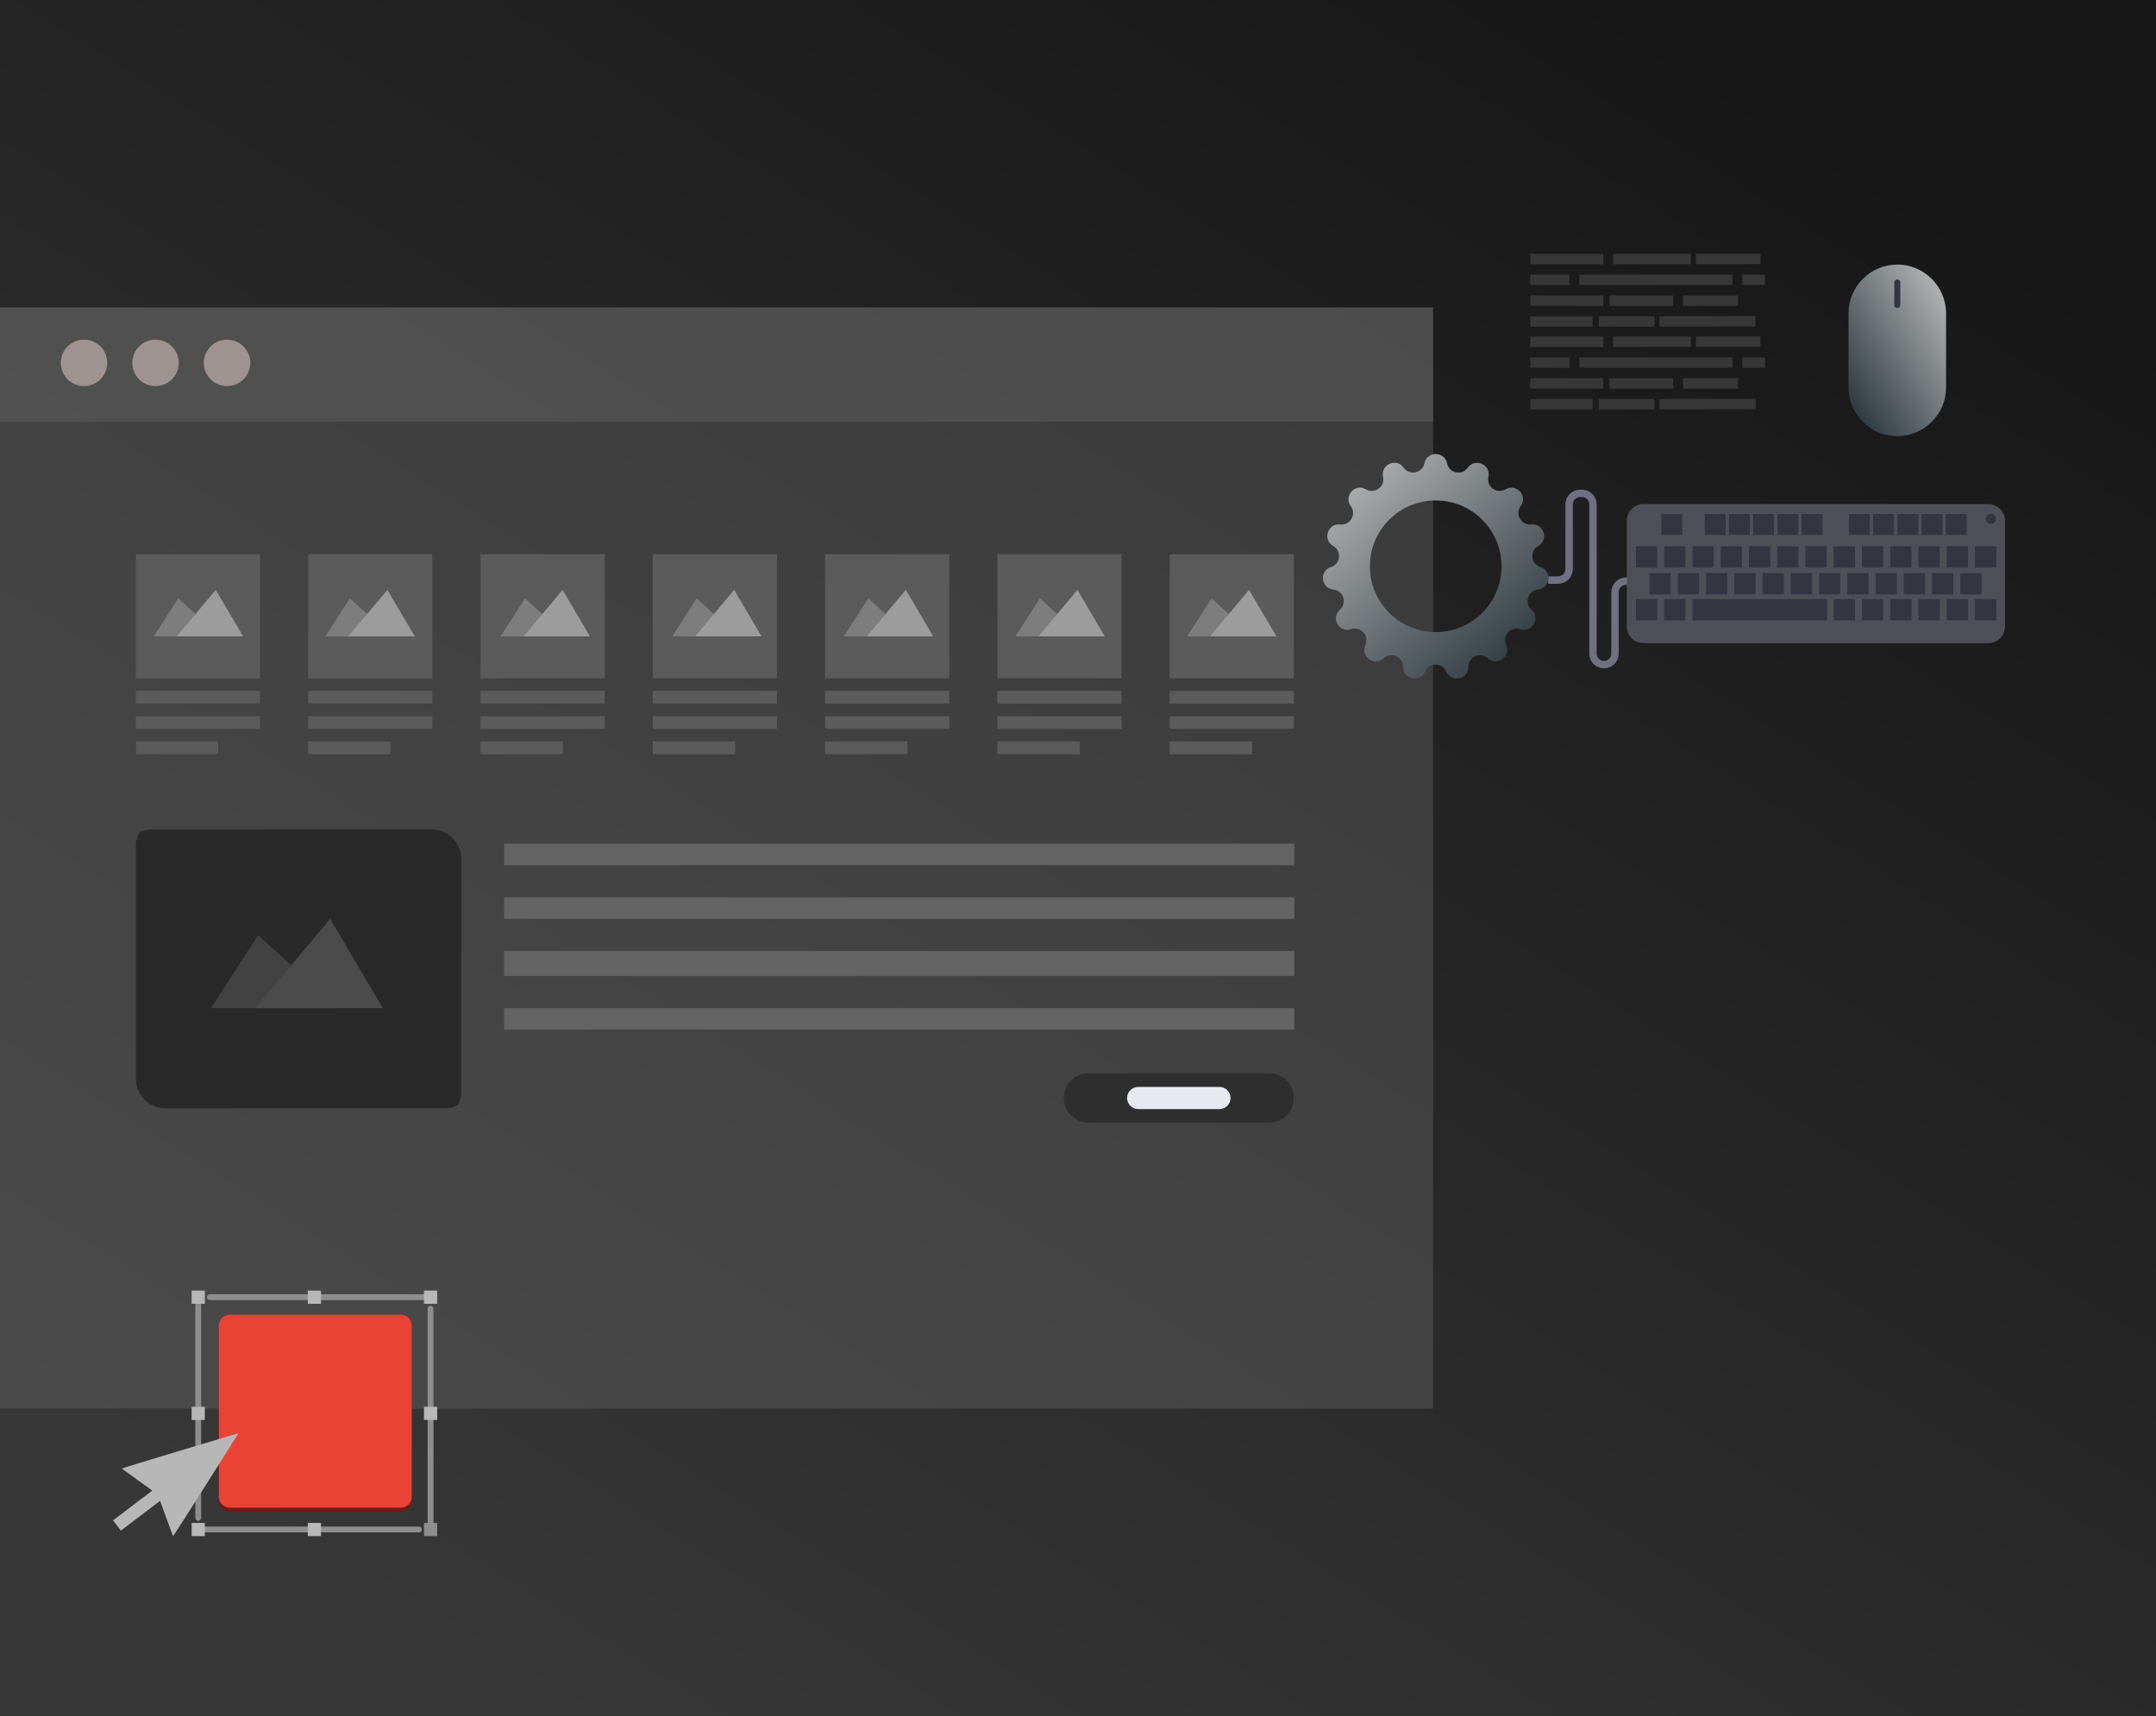 <svg width="603" height="480" viewBox="0 0 603 480" fill="none" xmlns="http://www.w3.org/2000/svg">
<rect width="603" height="480" fill="url(#paint0_linear_433_456)"/>
<g filter="url(#filter0_b_433_456)">
<rect y="86" width="400.833" height="308" fill="#696969" fill-opacity="0.38"/>
</g>
<path d="M129 240.227V305.408C129 306.72 128.679 307.995 128.094 309.1C126.962 309.681 125.717 310 124.377 310H46.283C41.698 310 38 306.308 38 301.754V236.592C38 235.242 38.302 234.005 38.906 232.9C40.038 232.319 41.283 232 42.623 232H120.698C125.283 232 129 235.673 129 240.227Z" fill="#292929"/>
<path d="M362 236H141V242H362V236Z" fill="#646464"/>
<path d="M362 251H141V257H362V251Z" fill="#646464"/>
<path d="M362 266H141V273H362V266Z" fill="#646464"/>
<path d="M362 282H141V288H362V282Z" fill="#646464"/>
<path d="M354.984 314H304.407C300.613 314 297.515 310.901 297.515 307.107C297.515 303.314 300.613 300.215 304.407 300.215H354.984C358.778 300.215 361.877 303.314 361.877 307.107C361.877 310.901 358.778 314 354.984 314Z" fill="#2E2E2E"/>
<path d="M341.067 310.226H318.323C316.614 310.226 315.225 308.836 315.225 307.127C315.225 305.418 316.614 304.028 318.323 304.028H341.067C342.776 304.028 344.166 305.418 344.166 307.127C344.166 308.836 342.776 310.226 341.067 310.226Z" fill="#E6EAF0"/>
<path d="M72.726 155H38V189.726H72.726V155Z" fill="#5B5B5B"/>
<path d="M72.726 193.239H38V196.807H72.726V193.239Z" fill="#5B5B5B"/>
<path d="M72.726 200.318H38V203.887H72.726V200.318Z" fill="#5B5B5B"/>
<path d="M61.044 207.4H38V210.968H61.044V207.4Z" fill="#5B5B5B"/>
<path d="M120.917 155H86.191V189.726H120.917V155Z" fill="#5B5B5B"/>
<path d="M120.917 193.239H86.191V196.807H120.917V193.239Z" fill="#5B5B5B"/>
<path d="M120.917 200.318H86.191V203.887H120.917V200.318Z" fill="#5B5B5B"/>
<path d="M109.236 207.4H86.191V210.968H109.236V207.4Z" fill="#5B5B5B"/>
<path d="M169.11 155H134.384V189.726H169.11V155Z" fill="#5B5B5B"/>
<path d="M169.11 193.239H134.384V196.807H169.11V193.239Z" fill="#5B5B5B"/>
<path d="M169.11 200.318H134.384V203.887H169.11V200.318Z" fill="#5B5B5B"/>
<path d="M157.428 207.4H134.384V210.968H157.428V207.4Z" fill="#5B5B5B"/>
<path d="M217.301 155H182.575V189.726H217.301V155Z" fill="#5B5B5B"/>
<path d="M217.301 193.239H182.575V196.807H217.301V193.239Z" fill="#5B5B5B"/>
<path d="M217.301 200.318H182.575V203.887H217.301V200.318Z" fill="#5B5B5B"/>
<path d="M205.619 207.4H182.575V210.968H205.619V207.4Z" fill="#5B5B5B"/>
<path d="M265.494 155H230.768V189.726H265.494V155Z" fill="#5B5B5B"/>
<path d="M265.494 193.239H230.768V196.807H265.494V193.239Z" fill="#5B5B5B"/>
<path d="M265.494 200.318H230.768V203.887H265.494V200.318Z" fill="#5B5B5B"/>
<path d="M253.812 207.4H230.768V210.968H253.812V207.4Z" fill="#5B5B5B"/>
<path d="M313.686 155H278.96V189.726H313.686V155Z" fill="#5B5B5B"/>
<path d="M313.686 193.239H278.96V196.807H313.686V193.239Z" fill="#5B5B5B"/>
<path d="M313.686 200.318H278.96V203.887H313.686V200.318Z" fill="#5B5B5B"/>
<path d="M302.004 207.4H278.96V210.968H302.004V207.4Z" fill="#5B5B5B"/>
<path d="M361.877 155H327.151V189.726H361.877V155Z" fill="#5B5B5B"/>
<path d="M361.877 193.239H327.151V196.807H361.877V193.239Z" fill="#5B5B5B"/>
<path d="M361.877 200.318H327.151V203.887H361.877V200.318Z" fill="#5B5B5B"/>
<path d="M350.196 207.4H327.151V210.968H350.196V207.4Z" fill="#5B5B5B"/>
<path d="M49.855 167.375L43 178H61.548L49.855 167.375Z" fill="#7D7D7D"/>
<path d="M60.338 165L49.451 178H68L60.338 165Z" fill="#9C9C9C"/>
<path d="M97.855 167.375L91 178H109.548L97.855 167.375Z" fill="#7D7D7D"/>
<path d="M108.338 165L97.451 178H116L108.338 165Z" fill="#9C9C9C"/>
<path d="M146.855 167.375L140 178H158.548L146.855 167.375Z" fill="#7D7D7D"/>
<path d="M157.338 165L146.451 178H165L157.338 165Z" fill="#9C9C9C"/>
<path d="M194.855 167.375L188 178H206.548L194.855 167.375Z" fill="#7D7D7D"/>
<path d="M205.338 165L194.451 178H213L205.338 165Z" fill="#9C9C9C"/>
<path d="M290.855 167.375L284 178H302.548L290.855 167.375Z" fill="#7D7D7D"/>
<path d="M301.338 165L290.451 178H309L301.338 165Z" fill="#9C9C9C"/>
<g opacity="0.3">
<path d="M72.182 261.567L59 282H94.67L72.182 261.567Z" fill="#7D7D7D"/>
<path d="M92.344 257L71.407 282H107.077L92.344 257Z" fill="#9C9C9C"/>
</g>
<path d="M242.855 167.375L236 178H254.548L242.855 167.375Z" fill="#7D7D7D"/>
<path d="M253.338 165L242.451 178H261L253.338 165Z" fill="#9C9C9C"/>
<path d="M338.855 167.375L332 178H350.548L338.855 167.375Z" fill="#7D7D7D"/>
<path d="M349.338 165L338.451 178H357L349.338 165Z" fill="#9C9C9C"/>
<circle cx="120.42" cy="427.82" r="0.815" fill="#8E8E8E"/>
<path d="M117.18 427.82H57.07" stroke="#8E8E8E" stroke-width="1.63" stroke-miterlimit="10" stroke-linecap="round"/>
<circle cx="55.44" cy="427.82" r="0.815" fill="#8E8E8E"/>
<path d="M55.44 424.57V364.47" stroke="#8E8E8E" stroke-width="1.63" stroke-miterlimit="10" stroke-linecap="round"/>
<circle cx="55.44" cy="362.84" r="0.815" fill="#8E8E8E"/>
<path d="M58.69 362.84H118.8" stroke="#8E8E8E" stroke-width="1.63" stroke-miterlimit="10" stroke-linecap="round"/>
<circle cx="120.42" cy="362.84" r="0.815" fill="#8E8E8E"/>
<path d="M120.42 366.09V426.2" stroke="#8E8E8E" stroke-width="1.63" stroke-miterlimit="10" stroke-linecap="round"/>
<path d="M57.29 361H53.6V364.69H57.29V361Z" fill="#B7B7B7"/>
<path d="M89.78 361H86.09V364.69H89.78V361Z" fill="#B7B7B7"/>
<path d="M122.27 361H118.58V364.69H122.27V361Z" fill="#B7B7B7"/>
<path d="M57.29 393.49H53.6V397.18H57.29V393.49Z" fill="#B7B7B7"/>
<path d="M122.27 393.49H118.58V397.18H122.27V393.49Z" fill="#B7B7B7"/>
<path d="M57.29 425.98H53.6V429.67H57.29V425.98Z" fill="#B7B7B7"/>
<path d="M89.78 425.98H86.09V429.67H89.78V425.98Z" fill="#B7B7B7"/>
<path d="M122.27 425.98H118.58V429.67H122.27V425.98Z" fill="#8E8E8E"/>
<path d="M112.119 368.84H64.239C62.56 368.84 61.199 370.201 61.199 371.88V419.76C61.199 421.439 62.56 422.8 64.239 422.8H112.119C113.798 422.8 115.159 421.439 115.159 419.76V371.88C115.159 370.201 113.798 368.84 112.119 368.84Z" fill="#741911"/>
<path d="M112.119 367.75H64.239C62.56 367.75 61.199 369.111 61.199 370.79V418.67C61.199 420.349 62.56 421.71 64.239 421.71H112.119C113.798 421.71 115.159 420.349 115.159 418.67V370.79C115.159 369.111 113.798 367.75 112.119 367.75Z" fill="#EA4335"/>
<path d="M34.07 410.78C33.97 410.65 66.73 400.87 66.73 400.87C66.73 400.87 48.52 429.8 48.41 429.67C48.31 429.54 44.78 419.8 44.78 419.8L33.81 428.13L31.63 425.26L42.6 416.93C42.6 416.93 34.17 410.91 34.07 410.78Z" fill="#B7B7B7"/>
<g filter="url(#filter1_b_433_456)">
<rect y="86" width="400.833" height="32" fill="#696969" fill-opacity="0.38"/>
</g>
<path d="M30 101.5C30 105.09 27.09 108 23.5 108C19.91 108 17 105.09 17 101.5C17 97.91 19.91 95 23.5 95C27.09 95 30 97.91 30 101.5Z" fill="#9E9390"/>
<path d="M50 101.5C50 105.09 47.09 108 43.5 108C39.91 108 37 105.09 37 101.5C37 97.91 39.91 95 43.5 95C47.09 95 50 97.91 50 101.5Z" fill="#9E9390"/>
<path d="M70 101.5C70 105.09 67.09 108 63.5 108C59.91 108 57 105.09 57 101.5C57 97.91 59.91 95 63.5 95C67.09 95 70 97.91 70 101.5Z" fill="#9E9390"/>
<path d="M448.42 71H428V73.9H448.42V71Z" fill="#373737"/>
<path d="M472.9 71H451.16V73.9H472.9V71Z" fill="#373737"/>
<path d="M492.37 71H474.32V73.9H492.37V71Z" fill="#373737"/>
<path d="M445.41 88.46H428V91.36H445.41V88.46Z" fill="#373737"/>
<path d="M462.72 88.46H447.17V91.36H462.72V88.46Z" fill="#373737"/>
<path d="M490.99 91.3L464.14 91.36V88.46L490.99 88.4V91.3Z" fill="#373737"/>
<path d="M438.99 76.82H428V79.72H438.99V76.82Z" fill="#373737"/>
<path d="M484.53 76.82H441.73V79.72H484.53V76.82Z" fill="#373737"/>
<path d="M493.68 76.82H487.27V79.72H493.68V76.82Z" fill="#373737"/>
<path d="M448.42 82.64H428V85.54H448.42V82.64Z" fill="#373737"/>
<path d="M467.97 82.64H450.18V85.54H467.97V82.64Z" fill="#373737"/>
<path d="M486.11 82.64H470.71V85.54H486.11V82.64Z" fill="#373737"/>
<path d="M448.42 94.14H428V97.04H448.42V94.14Z" fill="#373737"/>
<path d="M472.9 94.14H451.16V97.04H472.9V94.14Z" fill="#373737"/>
<path d="M492.37 94.14H474.32V97.04H492.37V94.14Z" fill="#373737"/>
<path d="M445.41 111.61H428V114.51H445.41V111.61Z" fill="#373737"/>
<path d="M462.72 111.61H447.17V114.51H462.72V111.61Z" fill="#373737"/>
<path d="M490.99 114.45L464.14 114.51V111.61L490.99 111.55V114.45Z" fill="#373737"/>
<path d="M438.99 99.97H428V102.87H438.99V99.97Z" fill="#373737"/>
<path d="M484.53 99.97H441.73V102.87H484.53V99.97Z" fill="#373737"/>
<path d="M493.68 99.97H487.27V102.87H493.68V99.97Z" fill="#373737"/>
<path d="M448.42 105.79H428V108.69H448.42V105.79Z" fill="#373737"/>
<path d="M467.97 105.79H450.18V108.69H467.97V105.79Z" fill="#373737"/>
<path d="M486.11 105.79H470.71V108.69H486.11V105.79Z" fill="#373737"/>
<path d="M456.64 162.56L454.77 162.56C453.07 162.56 451.69 163.94 451.69 165.64L451.69 182.83C451.69 184.53 450.31 185.91 448.61 185.91C446.91 185.91 445.53 184.53 445.53 182.83L445.53 141.08C445.53 139.38 444.15 138 442.45 138L441.94 138C440.24 138 438.86 139.38 438.86 141.08L438.86 159.18C438.86 160.88 437.48 162.26 435.78 162.26L433 162.26" stroke="#6F7082" stroke-width="2.07" stroke-miterlimit="10"/>
<path d="M530.641 122C523.135 122 517 115.865 517 108.359V87.641C517 80.135 523.135 74 530.641 74C538.148 74 544.283 80.135 544.283 87.641V108.359C544.283 115.865 538.148 122 530.641 122Z" fill="url(#paint1_linear_433_456)"/>
<path d="M530.642 86.172C530.171 86.172 529.799 85.78 529.799 85.329V78.998C529.799 78.528 530.191 78.155 530.642 78.155C531.112 78.155 531.484 78.547 531.484 78.998V85.329C531.484 85.799 531.092 86.172 530.642 86.172Z" fill="#343541"/>
<path d="M556.1 141H459.66C457.086 141 455 143.086 455 145.66V175.24C455 177.814 457.086 179.9 459.66 179.9H556.1C558.674 179.9 560.76 177.814 560.76 175.24V145.66C560.76 143.086 558.674 141 556.1 141Z" fill="#4F4F58"/>
<path d="M470.48 143.77H464.63V149.62H470.48V143.77Z" fill="#343541"/>
<path d="M482.64 143.77H476.79V149.62H482.64V143.77Z" fill="#343541"/>
<path d="M489.41 143.77H483.56V149.62H489.41V143.77Z" fill="#343541"/>
<path d="M496.18 143.77H490.33V149.62H496.18V143.77Z" fill="#343541"/>
<path d="M502.96 143.77H497.11V149.62H502.96V143.77Z" fill="#343541"/>
<path d="M509.73 143.77H503.88V149.62H509.73V143.77Z" fill="#343541"/>
<path d="M522.97 143.77H517.12V149.62H522.97V143.77Z" fill="#343541"/>
<path d="M529.74 143.77H523.89V149.62H529.74V143.77Z" fill="#343541"/>
<path d="M536.52 143.77H530.67V149.62H536.52V143.77Z" fill="#343541"/>
<path d="M543.29 143.77H537.44V149.62H543.29V143.77Z" fill="#343541"/>
<path d="M550.06 143.77H544.21V149.62H550.06V143.77Z" fill="#343541"/>
<path d="M463.49 152.81H457.54V158.76H463.49V152.81Z" fill="#343541"/>
<path d="M471.4 152.81H465.45V158.76H471.4V152.81Z" fill="#343541"/>
<path d="M479.3 152.81H473.35V158.76H479.3V152.81Z" fill="#343541"/>
<path d="M487.2 152.81H481.25V158.76H487.2V152.81Z" fill="#343541"/>
<path d="M495.1 152.81H489.15V158.76H495.1V152.81Z" fill="#343541"/>
<path d="M503.01 152.81H497.06V158.76H503.01V152.81Z" fill="#343541"/>
<path d="M510.91 152.81H504.96V158.76H510.91V152.81Z" fill="#343541"/>
<path d="M518.81 152.81H512.86V158.76H518.81V152.81Z" fill="#343541"/>
<path d="M526.71 152.81H520.76V158.76H526.71V152.81Z" fill="#343541"/>
<path d="M534.61 152.81H528.66V158.76H534.61V152.81Z" fill="#343541"/>
<path d="M542.52 152.81H536.57V158.76H542.52V152.81Z" fill="#343541"/>
<path d="M550.42 152.81H544.47V158.76H550.42V152.81Z" fill="#343541"/>
<path d="M558.32 152.81H552.37V158.76H558.32V152.81Z" fill="#343541"/>
<path d="M463.49 167.58H457.54V173.53H463.49V167.58Z" fill="#343541"/>
<path d="M471.4 167.58H465.45V173.53H471.4V167.58Z" fill="#343541"/>
<path d="M511.01 167.58H473.35V173.53H511.01V167.58Z" fill="#343541"/>
<path d="M518.81 167.58H512.86V173.53H518.81V167.58Z" fill="#343541"/>
<path d="M526.71 167.58H520.76V173.53H526.71V167.58Z" fill="#343541"/>
<path d="M534.61 167.58H528.66V173.53H534.61V167.58Z" fill="#343541"/>
<path d="M542.52 167.58H536.57V173.53H542.52V167.58Z" fill="#343541"/>
<path d="M550.42 167.58H544.47V173.53H550.42V167.58Z" fill="#343541"/>
<path d="M558.32 167.58H552.37V173.53H558.32V167.58Z" fill="#343541"/>
<path d="M467.29 160.3H461.34V166.25H467.29V160.3Z" fill="#343541"/>
<path d="M475.19 160.3H469.24V166.25H475.19V160.3Z" fill="#343541"/>
<path d="M483.099 160.3H477.149V166.25H483.099V160.3Z" fill="#343541"/>
<path d="M491 160.3H485.05V166.25H491V160.3Z" fill="#343541"/>
<path d="M498.9 160.3H492.95V166.25H498.9V160.3Z" fill="#343541"/>
<path d="M506.8 160.3H500.85V166.25H506.8V160.3Z" fill="#343541"/>
<path d="M514.71 160.3H508.76V166.25H514.71V160.3Z" fill="#343541"/>
<path d="M522.61 160.3H516.66V166.25H522.61V160.3Z" fill="#343541"/>
<path d="M530.51 160.3H524.56V166.25H530.51V160.3Z" fill="#343541"/>
<path d="M538.41 160.3H532.46V166.25H538.41V160.3Z" fill="#343541"/>
<path d="M546.309 160.3H540.359V166.25H546.309V160.3Z" fill="#343541"/>
<path d="M554.22 160.3H548.27V166.25H554.22V160.3Z" fill="#343541"/>
<path d="M556.8 146.54C557.578 146.54 558.21 145.908 558.21 145.13C558.21 144.351 557.578 143.72 556.8 143.72C556.021 143.72 555.39 144.351 555.39 145.13C555.39 145.908 556.021 146.54 556.8 146.54Z" fill="#35363B"/>
<path d="M372.257 158.608C374.947 157.757 375.327 154.107 372.877 152.717C369.817 150.987 371.337 146.308 374.837 146.698C377.637 147.017 379.477 143.837 377.797 141.568C375.707 138.738 378.997 135.077 382.027 136.867C384.457 138.297 387.427 136.148 386.817 133.388C386.057 129.958 390.557 127.948 392.597 130.818C394.237 133.118 397.827 132.347 398.387 129.588C399.087 126.138 404.017 126.138 404.717 129.588C405.277 132.358 408.867 133.118 410.507 130.818C412.547 127.958 417.047 129.958 416.287 133.388C415.677 136.138 418.647 138.297 421.077 136.867C424.107 135.087 427.397 138.738 425.307 141.568C423.627 143.837 425.467 147.017 428.267 146.698C431.757 146.298 433.287 150.987 430.217 152.717C427.757 154.107 428.147 157.757 430.837 158.608C434.187 159.667 433.677 164.557 430.177 164.897C427.367 165.167 426.237 168.658 428.347 170.528C430.977 172.857 428.517 177.118 425.187 176.007C422.507 175.107 420.057 177.838 421.227 180.408C422.687 183.608 418.697 186.497 416.107 184.127C414.027 182.217 410.677 183.717 410.697 186.537C410.727 190.057 405.907 191.077 404.507 187.857C403.377 185.267 399.707 185.267 398.587 187.857C397.187 191.077 392.367 190.057 392.397 186.537C392.417 183.717 389.067 182.227 386.987 184.127C384.397 186.507 380.407 183.608 381.867 180.408C383.037 177.838 380.577 175.107 377.907 176.007C374.577 177.127 372.107 172.857 374.747 170.528C376.857 168.658 375.727 165.167 372.917 164.897C369.417 164.557 368.907 159.667 372.257 158.608ZM401.547 176.807C411.717 176.807 419.957 168.567 419.957 158.397C419.957 148.227 411.717 139.987 401.547 139.987C391.377 139.987 383.137 148.227 383.137 158.397C383.137 168.567 391.377 176.807 401.547 176.807Z" fill="url(#paint2_linear_433_456)"/>
<defs>
<filter id="filter0_b_433_456" x="-25" y="61" width="450.833" height="358" filterUnits="userSpaceOnUse" color-interpolation-filters="sRGB">
<feFlood flood-opacity="0" result="BackgroundImageFix"/>
<feGaussianBlur in="BackgroundImageFix" stdDeviation="12.5"/>
<feComposite in2="SourceAlpha" operator="in" result="effect1_backgroundBlur_433_456"/>
<feBlend mode="normal" in="SourceGraphic" in2="effect1_backgroundBlur_433_456" result="shape"/>
</filter>
<filter id="filter1_b_433_456" x="-25" y="61" width="450.833" height="82" filterUnits="userSpaceOnUse" color-interpolation-filters="sRGB">
<feFlood flood-opacity="0" result="BackgroundImageFix"/>
<feGaussianBlur in="BackgroundImageFix" stdDeviation="12.5"/>
<feComposite in2="SourceAlpha" operator="in" result="effect1_backgroundBlur_433_456"/>
<feBlend mode="normal" in="SourceGraphic" in2="effect1_backgroundBlur_433_456" result="shape"/>
</filter>
<linearGradient id="paint0_linear_433_456" x1="152.393" y1="480" x2="453.893" y2="3.93685e-05" gradientUnits="userSpaceOnUse">
<stop stop-color="#373737"/>
<stop offset="1" stop-color="#171717"/>
</linearGradient>
<linearGradient id="paint1_linear_433_456" x1="544.283" y1="74" x2="504.899" y2="98.657" gradientUnits="userSpaceOnUse">
<stop stop-color="#BFBFBF"/>
<stop offset="1" stop-color="#263238"/>
</linearGradient>
<linearGradient id="paint2_linear_433_456" x1="370" y1="127" x2="426.989" y2="190.066" gradientUnits="userSpaceOnUse">
<stop stop-color="#BFBFBF"/>
<stop offset="1" stop-color="#263238"/>
</linearGradient>
</defs>
</svg>
